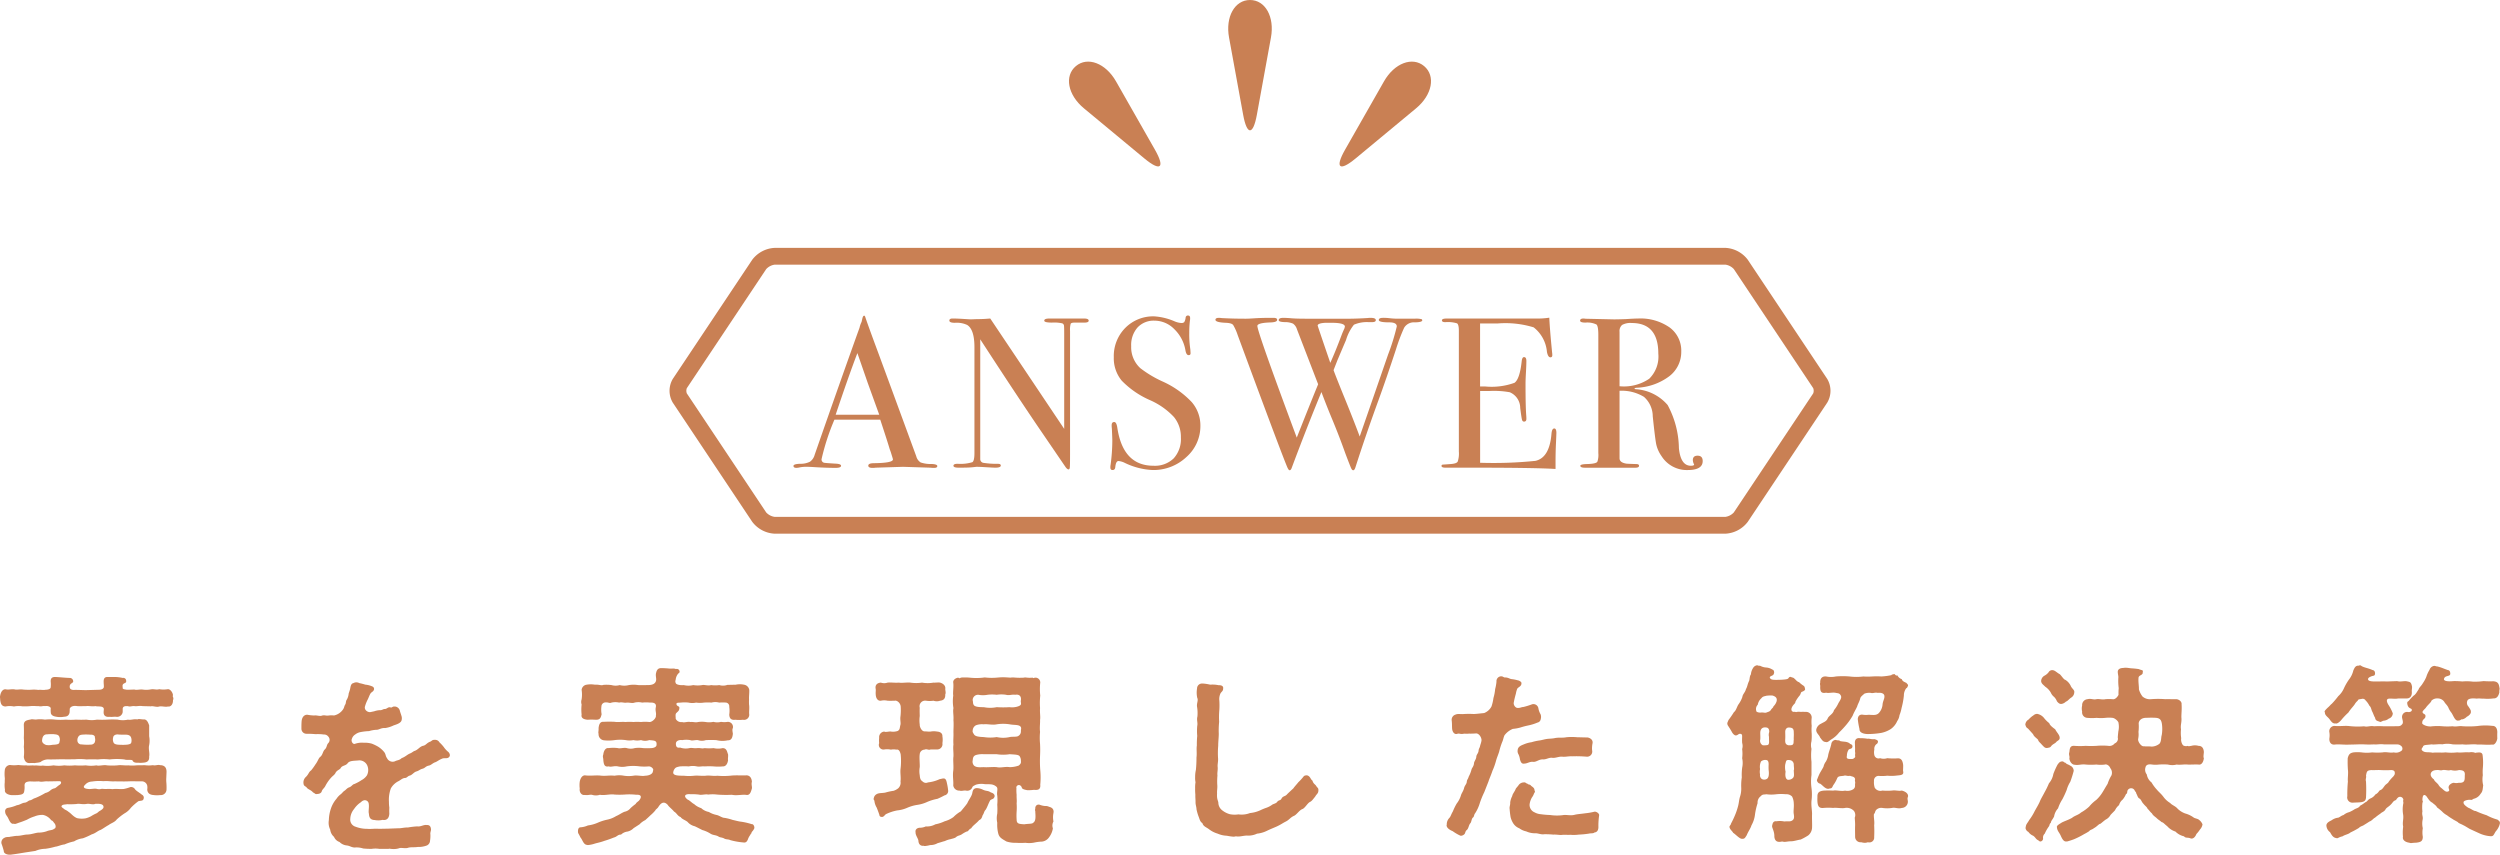 <svg xmlns="http://www.w3.org/2000/svg" viewBox="0 0 148.795 50.87"><defs><style>.cls-1{fill:#c98054;}</style></defs><g id="レイヤー_2" data-name="レイヤー 2"><g id="レイヤー_1-2" data-name="レイヤー 1"><g id="レイヤー_2-2" data-name="レイヤー 2"><g id="レイヤー_1-2-2" data-name="レイヤー 1-2"><path class="cls-1" d="M10.318,41.574a.136.136,0,0,1-.022.09v.034c0,.215-.125.385-.307.352-.124.045-.352-.034-.51,0-.159.057-.374-.045-.499-.011l-.487-.012c-.204-.034-.352.023-.487,0-.137-.022-.261.057-.397,0-.102,0-.283-.022-.306.147v.204a.333.333,0,0,1-.374.285L6.916,42.662c-.147-.012-.271.022-.374,0-.261.034-.374-.08-.374-.261,0-.091.012-.125.012-.216-.046-.192-.341-.113-.499-.159-.216.034-.397-.022-.545,0-.146,0-.407.012-.544,0-.249-.045-.419.045-.442.17a1.607,1.607,0,0,1-.011.227c-.057.204-.182.227-.34.238a1.234,1.234,0,0,1-.363.011c-.158-.023-.352-.045-.408-.215a1.453,1.453,0,0,1-.011-.272c.033-.113-.182-.192-.329-.159-.159-.022-.238.045-.386,0-.125.012-.272-.022-.487,0a3.539,3.539,0,0,1-.487.012,1.48,1.48,0,0,0-.499.011,1.227,1.227,0,0,0-.499,0C.069,42.038.046,41.857.012,41.664c0-.079-.012-.125-.012-.181a.273.273,0,0,1,.012-.091c.034-.193.147-.396.34-.363.17.034.295-.022.511,0,.136.045.352-.022.499.011a3.73,3.73,0,0,0,.487.012,1.843,1.843,0,0,1,.431.011c.147-.023.306.022.431-.011.159,0,.307-.045.307-.159a1.5,1.5,0,0,0,0-.318c-.012-.204.079-.283.261-.283.271.011.544.045.861.057a.202.202,0,0,1,.215.182c.012.079-.033.09-.09.136a.215.215,0,0,0-.114.227c0,.09.058.159.216.17.238-.011.499.011.76.011l.771-.022c.159,0,.284-.068.284-.182,0-.136-.012-.17-.012-.272-.012-.25.091-.306.227-.306h.329a2.328,2.328,0,0,1,.578.057.166.166,0,0,1,.204.17c.022.102-.057.125-.103.147-.113.057-.124.113-.102.25-.034.125.17.113.238.136.215,0,.328-.012.465-.012.113.045.328-.022.487,0a1.42,1.42,0,0,0,.487-.011c.204-.034.306.045.499-.011a1.539,1.539,0,0,0,.51,0c.159-.011.307.227.307.374C10.249,41.426,10.318,41.483,10.318,41.574ZM9.898,46.29a1.891,1.891,0,0,0,0,.249,3.332,3.332,0,0,1,.012.465.338.338,0,0,1-.355.319l-.019-.002a1.467,1.467,0,0,1-.386,0c-.158-.012-.374-.057-.386-.34a.659.659,0,0,0,0-.215.329.329,0,0,0-.351-.261c-.307,0-.521-.011-.794,0-.249.011-.578,0-.805,0-.284.011-.352-.034-.669-.011a2.689,2.689,0,0,0-.669.022.555.555,0,0,0-.42.204c-.125.113-.079.215.193.238.146.022.317-.034.487-.012a.538.538,0,0,0,.328,0c.284.034.363-.011.624.023.272-.034.396.011.681-.011a2.566,2.566,0,0,0,.396-.114.274.274,0,0,1,.261.114c.068.113.261.204.419.34a.197.197,0,0,1,.114.182c-.023.204-.125.159-.318.204a3.209,3.209,0,0,0-.453.396,1.17,1.17,0,0,1-.374.329,3.599,3.599,0,0,0-.465.363c-.125.17-.329.215-.477.329-.17.091-.352.227-.487.295-.158.045-.306.204-.521.261a4.055,4.055,0,0,1-.533.238,1.269,1.269,0,0,0-.521.182,2.799,2.799,0,0,0-.566.181c-.216.023-.408.125-.556.136a3.941,3.941,0,0,1-.59.125,1.547,1.547,0,0,0-.589.125l-.59.09c-.215.034-.533.091-.816.125a.468.468,0,0,1-.125.011c-.215,0-.362-.102-.351-.215a4.439,4.439,0,0,0-.137-.442.303.303,0,0,1,.159-.34c.147-.091.283-.034.386-.08.09,0,.237-.045.396-.045.204,0,.419-.079.623-.079.228-.011.465-.102.624-.113a1.529,1.529,0,0,0,.499-.08c.181-.079.352-.057.441-.147.137-.034.103-.227.034-.317-.079-.079-.091-.159-.204-.193a.804.804,0,0,0-.487-.317,1.205,1.205,0,0,0-.51.091,2.083,2.083,0,0,0-.442.193c-.17.068-.272.113-.453.17-.171.057-.261.113-.329.068-.182.057-.272-.192-.352-.351C.42,48.557.318,48.489.307,48.319a.201.201,0,0,1,.159-.236l.011-.002a2.315,2.315,0,0,0,.533-.159c.158-.011.306-.136.453-.147.136-.011.216-.113.295-.136.158-.023.192-.102.329-.136a4.358,4.358,0,0,0,.611-.306.675.675,0,0,0,.318-.17.59.59,0,0,1,.249-.113c.079-.034.158-.125.283-.204.125-.08.113-.215-.011-.215-.114,0-.499.011-.692.011-.17-.023-.352.057-.532,0a4.22,4.22,0,0,1-.533,0c-.192.022-.34.045-.317.295a1.207,1.207,0,0,1-.022.294c-.022.204-.227.204-.397.227-.113,0-.294.011-.385,0-.193-.023-.408-.125-.363-.318a1.607,1.607,0,0,1-.011-.465c-.012-.068.011-.147,0-.249a1.94,1.94,0,0,1,0-.454.336.336,0,0,1,.306-.306,1.823,1.823,0,0,0,.499,0,2.803,2.803,0,0,0,.477.022c.136.034.294-.011.487.012.124-.023.34.034.487,0a2.063,2.063,0,0,0,.646-.012,1.961,1.961,0,0,0,.635,0,2.932,2.932,0,0,0,.635,0,4.019,4.019,0,0,0,.646,0,1.974,1.974,0,0,0,.635,0c.158.057.431-.045.623,0a3.9,3.9,0,0,0,.635,0c.204-.034.465.023.636,0a2.288,2.288,0,0,0,.487,0c.192-.011.317,0,.487-.011a1.822,1.822,0,0,0,.499,0c.136.045.295-.045.419,0,.261,0,.408.136.386.454ZM8.878,43.818a1.434,1.434,0,0,1,0,.533c-.057.227.045.476,0,.669.022.295-.147.363-.375.374a1.152,1.152,0,0,1-.283,0c-.136.012-.283-.011-.328-.125-.034-.08-.341-.011-.488-.068a3.799,3.799,0,0,0-.884,0,2.799,2.799,0,0,0-.691,0,6.582,6.582,0,0,0-.681,0,3.452,3.452,0,0,0-.68-.012c-.216,0-.465.012-.681,0-.272,0-.544.012-.828.012a.773.773,0,0,0-.51.125c-.057.068-.306.068-.374.091a3.18,3.18,0,0,0-.329,0c-.192,0-.295-.136-.328-.363a2.687,2.687,0,0,0,0-.601,2.856,2.856,0,0,0,0-.533q.016-.323,0-.748c-.012-.284.181-.306.419-.352.079-.034.227.022.352,0a1.752,1.752,0,0,1,.487.011,2.735,2.735,0,0,1,.612,0,3.851,3.851,0,0,0,.624,0,3.663,3.663,0,0,0,.612,0,5.64,5.64,0,0,0,.623,0,1.655,1.655,0,0,0,.624,0,5.765,5.765,0,0,0,.623,0,5.447,5.447,0,0,1,.612,0,1.387,1.387,0,0,0,.612,0c.147.045.362-.057.556-.011.067-.045.192-.012.352,0,.215-.034.295.192.352.352Zm-5.34.057c-.046-.181-.25-.159-.352-.181-.103,0-.284,0-.363.011-.249-.011-.306.193-.317.352-.022.181.182.261.238.283a1.01,1.01,0,0,0,.374-.011c.272-.011.42-.034.42-.17A.411.411,0,0,0,3.538,43.875ZM4.547,47.854a4.513,4.513,0,0,1-.544.011c-.137.022-.272.011-.329.091-.057.079.068.125.182.227a.861.861,0,0,1,.237.147c.137.08.25.261.488.363a1.308,1.308,0,0,0,.521.011A1.409,1.409,0,0,0,5.42,48.58,2.155,2.155,0,0,1,5.737,48.41c.079-.034.113-.102.227-.159.182-.114.227-.182.182-.295-.057-.102-.204-.125-.477-.113-.125.068-.362-.023-.487,0C4.899,47.9,4.739,47.809,4.547,47.854Zm1.088-3.662a.441.441,0,0,0,.012-.294c.022-.136-.159-.182-.25-.17a3.121,3.121,0,0,0-.374-.011c-.124.011-.261,0-.34.102a.379.379,0,0,0-.068.317.234.234,0,0,0,.25.17,2.913,2.913,0,0,0,.544.012A.257.257,0,0,0,5.635,44.192Zm2.188-.204c-.022-.17-.113-.25-.307-.261-.17,0-.374,0-.465-.011-.136-.022-.306.034-.317.182a.445.445,0,0,0,.034.317c.046.068.147.113.397.113a2.648,2.648,0,0,0,.431-.011c.124-.023.192-.045.215-.114A.481.481,0,0,0,7.823,43.988Z"/><path class="cls-1" d="M26.776,44.941a.179.179,0,0,1-.034.102c-.102.136-.294.057-.407.102-.228.09-.329.192-.442.227-.137.045-.238.17-.363.193-.215.045-.215.147-.396.192-.159.045-.192.114-.352.159-.158.045-.249.216-.408.25-.079.011-.17.136-.249.136-.147,0-.238.091-.386.181a1.073,1.073,0,0,0-.477.442,2.011,2.011,0,0,0-.113.805,2.323,2.323,0,0,0,.023.34,3.236,3.236,0,0,0,0,.352c-.012.294-.171.419-.397.374a1.132,1.132,0,0,1-.476.011c-.238-.011-.329-.125-.341-.374-.045-.136.023-.385-.011-.589a.232.232,0,0,0-.307-.204c-.124.045-.124.09-.204.136a1.433,1.433,0,0,0-.362.375.967.967,0,0,0-.227.589.437.437,0,0,0,.317.465,1.896,1.896,0,0,0,.691.125c.227.023.419-.022.703,0l.566-.011.578-.022c.147.011.386-.057.567-.045a4.764,4.764,0,0,1,.566-.068c.204.034.386-.113.567-.079.158-.011.237.079.249.25.012.079-.057.192-.034.317a1.851,1.851,0,0,1-.022.363.323.323,0,0,1-.182.283,1.366,1.366,0,0,1-.544.091c-.227.034-.396,0-.567.045-.17.068-.431-.022-.555.034a1.015,1.015,0,0,1-.329.045,1.433,1.433,0,0,1-.238-.022.317.317,0,0,1-.102.011h-.511a1.443,1.443,0,0,0-.442,0,4.432,4.432,0,0,1-.51-.022,1.245,1.245,0,0,0-.51-.057c-.204-.011-.272-.102-.477-.125a.695.695,0,0,1-.42-.204.543.543,0,0,1-.328-.306.667.667,0,0,1-.227-.431.93.93,0,0,1-.08-.567,2.301,2.301,0,0,1,.125-.691,1.721,1.721,0,0,1,.329-.578,1.096,1.096,0,0,1,.227-.25c.079-.045.17-.182.249-.227.08-.045.147-.159.284-.204.136-.045.204-.182.294-.193a2.525,2.525,0,0,0,.442-.238.864.864,0,0,0,.317-.283.687.687,0,0,0,.012-.601.514.514,0,0,0-.544-.283c-.261.022-.499.011-.612.159-.125.17-.329.125-.42.294-.057.102-.238.125-.317.306-.057.102-.158.159-.249.261a2.273,2.273,0,0,0-.352.51c-.057.113-.17.182-.204.295-.034.125-.159.17-.295.17-.091.034-.125-.057-.227-.091-.103-.136-.283-.181-.363-.272-.067-.113-.181-.079-.204-.25a.446.446,0,0,1,.147-.408c.17-.17.159-.284.307-.386a3.296,3.296,0,0,0,.261-.363c.147-.193.17-.352.283-.442.147-.114.147-.329.272-.442.124-.113.102-.261.192-.363a.28.28,0,0,0,.034-.374c-.137-.193-.295-.136-.363-.159a2.524,2.524,0,0,0-.419-.011,5.125,5.125,0,0,0-.533-.023.3.3,0,0,1-.306-.295q-0-.011 0-.023c0-.136,0-.272.011-.419.012-.182.103-.397.34-.397a2.252,2.252,0,0,0,.42.045c.147-.022.317.057.442.011.17-.057.238.023.419-.011a1.347,1.347,0,0,1,.307,0,.873.873,0,0,0,.532-.352c.091-.136.058-.159.125-.283.068-.08.034-.215.103-.306a.858.858,0,0,0,.113-.363l.067-.204c.046-.136.034-.385.216-.419a.369.369,0,0,1,.17-.045.389.389,0,0,1,.182.045,3.197,3.197,0,0,1,.352.091,1.339,1.339,0,0,1,.431.113.154.154,0,0,1,.091.17c-.034.136-.125.136-.204.238-.057.079-.125.283-.182.385a2.156,2.156,0,0,0-.147.374c-.079.227.17.386.329.352l.215-.045a1.233,1.233,0,0,1,.329-.068c.113.022.227-.08.295-.068.147,0,.192-.147.362-.091.057.022.103-.057.193-.057a.328.328,0,0,1,.352.272c.022.08.057.17.091.284a.451.451,0,0,1,.011.249c-.034.182-.306.261-.476.318a1.699,1.699,0,0,1-.511.159c-.227-.023-.374.113-.51.102a1.796,1.796,0,0,0-.442.079,3.21,3.21,0,0,0-.499.057.74.74,0,0,0-.329.147.452.452,0,0,0-.192.25c-.068.136.046.34.17.306a1.276,1.276,0,0,1,.533-.068A1.553,1.553,0,0,1,22.127,44.26a2.573,2.573,0,0,1,.397.193,1.522,1.522,0,0,1,.34.306c.103.125.079.25.17.363a.37.37,0,0,0,.487.182c.091-.057.25-.045.386-.182.227-.079.329-.215.511-.283.146-.068.181-.125.261-.147.204-.068.306-.261.51-.306.17-.034.204-.17.431-.25.079-.034.103-.113.261-.102a.284.284,0,0,1,.272.147,2.185,2.185,0,0,1,.261.283,1.343,1.343,0,0,0,.261.284A.295.295,0,0,1,26.776,44.941Z"/><path class="cls-1" d="M39.027,42.123c.023-.102.068-.329-.34-.306a2.088,2.088,0,0,0-.465,0,1.009,1.009,0,0,0-.453,0c-.147.057-.307-.011-.465,0-.147.034-.283-.045-.454,0a1.014,1.014,0,0,0-.453,0c-.125.057-.17-.023-.352-.011a.243.243,0,0,0-.249.236l0,.002a1.493,1.493,0,0,0,.011.465c-.057.25-.113.34-.374.329a3.025,3.025,0,0,0-.453,0c-.147-.011-.42-.057-.363-.306a2.685,2.685,0,0,1,0-.601.475.475,0,0,1,0-.306,1.855,1.855,0,0,0,0-.567.347.347,0,0,1,.295-.306,1.472,1.472,0,0,1,.499,0c.216-.022.386.068.499.011a2.358,2.358,0,0,1,.487.012.889.889,0,0,0,.487,0,1.099,1.099,0,0,0,.544,0,1.812,1.812,0,0,1,.556,0c.159.011.431,0,.578,0,.272,0,.454-.08.488-.284.022-.125-.046-.283,0-.442.045-.204.136-.284.306-.284.113,0,.329.011.442.023.192.022.306-.023.431.034a.162.162,0,0,1,.216.125c.022.102-.057.113-.091.159a.671.671,0,0,0-.137.329c-.011.091-.045.102,0,.215.023.102.284.147.477.125a1.197,1.197,0,0,0,.566,0,1.657,1.657,0,0,0,.533,0c.125-.034.329.057.533,0a1.757,1.757,0,0,0,.487,0,.759.759,0,0,0,.477-.012l.498-.011a1.227,1.227,0,0,1,.499,0,.374.374,0,0,1,.307.306c.011.17-.023.408-.012.567a2.663,2.663,0,0,0,0,.306c.034.215-.012.419.012.601a.307.307,0,0,1-.375.306,1.964,1.964,0,0,1-.453,0c-.249.034-.352-.079-.362-.306a1.642,1.642,0,0,0,0-.465.225.225,0,0,0-.182-.25,2.516,2.516,0,0,0-.42,0,.846.846,0,0,0-.453,0,2.937,2.937,0,0,0-.453,0,1.585,1.585,0,0,1-.465,0,1.025,1.025,0,0,1-.454,0,2.003,2.003,0,0,0-.453,0c-.147.011-.283-.011-.261.102.022.136.204.09.17.25-.012.136-.079.17-.182.272-.067.068-.034.215-.034.34a.364.364,0,0,0,.386.193c.113.057.34-.045.487,0,.193-.022.284.045.454,0a1.568,1.568,0,0,1,.465,0,1.241,1.241,0,0,0,.453-.011.87.87,0,0,0,.453,0,1.168,1.168,0,0,0,.397,0,.304.304,0,0,1,.306.374c-.057.091,0,.272,0,.34-.022.215-.079.396-.306.385a1.458,1.458,0,0,1-.669-.011,5.769,5.769,0,0,0-.635,0,.721.721,0,0,1-.465,0c-.147-.023-.363.057-.454,0a1.382,1.382,0,0,0-.487,0c-.125-.023-.374.011-.374.215,0,.227.113.25.249.227a1.027,1.027,0,0,0,.556.034c.147-.034.25.022.454,0s.261.045.453,0a2.818,2.818,0,0,0,.533,0,1.187,1.187,0,0,0,.532,0c.25,0,.261.204.329.374.012.147-.022.272,0,.34-.034.238-.147.385-.317.374a2.865,2.865,0,0,1-.544,0,4.224,4.224,0,0,0-.533,0c-.159-.022-.283.034-.465,0a1.127,1.127,0,0,0-.477,0,4.081,4.081,0,0,0-.532,0c-.147.034-.238.045-.307.136a.425.425,0,0,0-.091.249c.023.159.295.17.636.17a2.773,2.773,0,0,0,.611,0c.238-.023.432.022.692,0,.204-.034.465.034.68,0a4.452,4.452,0,0,0,.873-.011c.25-.023.59,0,.885-.012.192.012.295.17.306.386-.045.147.022.306,0,.396-.057.204-.113.397-.306.386-.261-.045-.59.057-.885-.011a7.098,7.098,0,0,1-.873-.012,2.178,2.178,0,0,0-.544,0c-.136-.045-.386.045-.544,0a3.316,3.316,0,0,0-.499-.022c-.363-.034-.431.136-.159.329.091.023.295.238.363.25a1.124,1.124,0,0,0,.431.25.908.908,0,0,0,.453.227,1.442,1.442,0,0,0,.477.182c.17.045.317.17.465.17a3.089,3.089,0,0,1,.487.125c.113.022.352.09.487.102a3.937,3.937,0,0,1,.636.147c.102-.011.158.125.158.204v.034c-.068.17-.158.204-.17.272,0,.068-.046.034-.068.125a.935.935,0,0,0-.147.272c-.067.159-.136.204-.283.181a4.271,4.271,0,0,1-.76-.136c-.136-.068-.261-.023-.396-.114-.17-.068-.216-.034-.329-.113-.17-.09-.306-.057-.476-.17a1.827,1.827,0,0,0-.465-.204c-.159-.079-.352-.181-.454-.227a.797.797,0,0,1-.431-.261c-.147-.113-.329-.159-.408-.284-.192-.068-.227-.238-.396-.329-.068-.102-.329-.306-.363-.386-.283-.317-.476-.022-.555.091-.058.113-.171.159-.193.227A2.333,2.333,0,0,1,38.71,48.528c-.102.102-.181.17-.306.284a1.15,1.15,0,0,0-.34.25l-.352.227a.738.738,0,0,1-.363.204.676.676,0,0,0-.386.181c-.192-.011-.249.136-.419.17a5.912,5.912,0,0,1-.578.204c-.238.09-.408.113-.59.17a1.784,1.784,0,0,1-.386.079.524.524,0,0,1-.057-.011c-.215-.022-.261-.306-.385-.442a2.706,2.706,0,0,0-.137-.261.451.451,0,0,1-.011-.114c0-.147.057-.215.124-.227a1.295,1.295,0,0,0,.465-.113,2.132,2.132,0,0,0,.579-.159,2.862,2.862,0,0,1,.555-.182,1.608,1.608,0,0,0,.545-.215c.192-.079.328-.193.51-.261a.587.587,0,0,0,.352-.215,3.352,3.352,0,0,1,.306-.25c.012-.045.068-.091.182-.181.136-.147.238-.386-.147-.363a3.571,3.571,0,0,0-.703-.012,5.017,5.017,0,0,1-.589,0c-.25-.045-.612.068-.873.012a.743.743,0,0,1-.442.011c-.125-.045-.249.034-.453,0-.182.034-.341-.136-.307-.386a1.567,1.567,0,0,1,0-.396c.022-.136.103-.374.307-.386.328.045.589-.011.895.012.329.045.521-.023.873.011a1.496,1.496,0,0,1,.556,0,1.913,1.913,0,0,0,.566,0c.227-.045.499.045.691,0,.137,0,.386-.045.454-.204a.672.672,0,0,0,.033-.182.324.324,0,0,0-.249-.17,3.06,3.06,0,0,1-.556,0,2.927,2.927,0,0,0-.771,0,1.201,1.201,0,0,1-.533,0c-.227-.045-.386.057-.544,0-.261.057-.295-.147-.317-.374,0-.147-.057-.193,0-.34.011-.147.102-.408.317-.374a2.162,2.162,0,0,1,.544,0c.136.045.363-.045.533,0a.845.845,0,0,0,.476,0,1.757,1.757,0,0,1,.488,0,3.854,3.854,0,0,0,.51,0c.182-.011.283-.091.295-.159.045-.306-.125-.284-.431-.317a.719.719,0,0,1-.488,0,1.018,1.018,0,0,1-.453,0,1.252,1.252,0,0,1-.465,0,2.467,2.467,0,0,0-.646,0,2.544,2.544,0,0,1-.657.011.362.362,0,0,1-.306-.385c-.034-.091.011-.17,0-.34.022-.181.067-.397.306-.374a6.275,6.275,0,0,1,.657,0c.171.034.408-.011.646.011a3.104,3.104,0,0,1,.465,0,3.046,3.046,0,0,1,.453,0,2.358,2.358,0,0,1,.488,0c.158.023.431-.227.396-.385C39.073,42.44,38.994,42.315,39.027,42.123Z"/><path class="cls-1" d="M54.593,47.905a2.387,2.387,0,0,0-.59.17,1.919,1.919,0,0,1-.601.159,2.638,2.638,0,0,0-.68.227c-.068.057-.113.136-.193.159-.136.011-.181-.034-.192-.125-.046-.136-.091-.261-.159-.431a.966.966,0,0,1-.136-.408c-.022-.045-.045-.057-.045-.102a.13.13,0,0,1,.011-.057.33.33,0,0,1,.182-.238c.136-.08.408-.045.556-.102a3.796,3.796,0,0,1,.442-.091.91.91,0,0,0,.271-.147.448.448,0,0,0,.137-.408c.033-.25-.023-.487,0-.726a3.889,3.889,0,0,0,.011-.884c-.045-.215-.136-.317-.261-.283a.744.744,0,0,0-.317,0,1.076,1.076,0,0,0-.396-.011.276.276,0,0,1-.307-.375,1.556,1.556,0,0,1,0-.317.334.334,0,0,1,.29-.372l.017-.002c.067.057.306-.022.396,0a.865.865,0,0,0,.396-.034c.147-.079.113-.17.171-.385.022-.102-.034-.317,0-.499a3.288,3.288,0,0,0,.011-.578c-.022-.227-.238-.374-.352-.34-.091,0-.261.011-.431,0a.924.924,0,0,0-.396,0c-.182.022-.295-.136-.307-.375-.011-.136.012-.238,0-.317-.045-.192.034-.363.307-.385a.597.597,0,0,0,.396,0c.227-.023.408.022.681,0,.17.034.487-.023.68,0a2.361,2.361,0,0,0,.691,0,1.965,1.965,0,0,0,.681,0c.113.011.283-.023.396,0,.204.057.341.204.307.385.011.136.045.227,0,.317.011.216-.068.352-.307.375a.596.596,0,0,1-.396,0,1.456,1.456,0,0,1-.442,0,.334.334,0,0,0-.374.419c-.012.181,0,.385,0,.499a1.815,1.815,0,0,0,0,.499c-.012.136.113.408.283.408.147,0,.216.022.363.011a1.068,1.068,0,0,1,.386,0c.17.011.328.091.317.283a1.269,1.269,0,0,1,0,.408.316.316,0,0,1-.317.375h-.386c-.136.057-.216-.057-.363.011a.292.292,0,0,0-.283.272c-.034.193.012.578,0,.771a1.341,1.341,0,0,0,0,.476c.022.295.091.306.182.386a.278.278,0,0,0,.306.045,2.202,2.202,0,0,0,.691-.192l.159-.034c.192-.045.238.057.283.284a3.132,3.132,0,0,1,.068.408.263.263,0,0,1-.212.305l-.004.001a4.544,4.544,0,0,1-.419.204,2.954,2.954,0,0,0-.602.182A2.113,2.113,0,0,1,54.593,47.905Zm4.604-.499c-.057.181-.147.125-.261.227-.114.193-.182.442-.284.578-.079.068-.079.193-.17.317-.045.159-.091.238-.204.284-.182.215-.352.294-.476.487-.147.057-.159.193-.272.193a1.845,1.845,0,0,0-.295.17c-.136.08-.192.057-.317.147-.068.079-.238.102-.34.136a1.312,1.312,0,0,0-.34.113c-.103.022-.295.091-.432.125a.848.848,0,0,1-.441.113,1.797,1.797,0,0,1-.307.057c-.034,0-.057,0-.068-.011h-.057c-.181,0-.261-.136-.271-.294,0-.125-.182-.329-.17-.521-.023-.091.022-.238.237-.261a.881.881,0,0,0,.375-.079,1.016,1.016,0,0,0,.566-.125,2.262,2.262,0,0,0,.556-.182,1.593,1.593,0,0,0,.521-.25,1.975,1.975,0,0,1,.442-.34c.124-.159.261-.306.385-.488.08-.192.238-.385.284-.555.033-.114.022-.306.249-.34a.88.88,0,0,1,.363.079c.249.125.306.045.51.182.102.022.238.102.216.238Zm3.514.907c0,.023-.011.045-.011.08a1.224,1.224,0,0,0,0,.499.5.5,0,0,0-.034.408,1.201,1.201,0,0,1-.227.533.591.591,0,0,1-.511.261,2.833,2.833,0,0,0-.385.057,1.577,1.577,0,0,1-.511.011,4.757,4.757,0,0,1-.566,0,1.667,1.667,0,0,1-.567-.08c-.227-.136-.408-.215-.476-.442a2.087,2.087,0,0,1-.068-.669,1.263,1.263,0,0,1,0-.544,4.033,4.033,0,0,0,0-.533,2.892,2.892,0,0,0,0-.544c-.045-.204.068-.42-.045-.522a.57.57,0,0,0-.363-.147c-.102-.012-.238,0-.352-.012a1.127,1.127,0,0,0-.51.034c-.159.08-.193.091-.227.182a.32.32,0,0,1-.363.17c-.136-.023-.261.045-.386,0a.354.354,0,0,1-.374-.317c.023-.25-.045-.533,0-.862.034-.283-.022-.612.012-.85.012-.261-.034-.454,0-.714-.022-.272.012-.454,0-.726,0-.261.022-.442,0-.726.022-.284-.045-.499,0-.714a2.427,2.427,0,0,1-.012-.748c-.033-.193.034-.51,0-.771-.022-.113.08-.261.295-.295.079.045.079.045.159,0a1.109,1.109,0,0,1,.204-.011,2.793,2.793,0,0,1,.317.011,3.795,3.795,0,0,0,.805,0,.389.389,0,0,1,.113-.011,3.472,3.472,0,0,0,.691.011c.125-.011.25-.022.374-.022.137,0,.284.011.442.022a1.118,1.118,0,0,1,.193-.011,3.629,3.629,0,0,0,.611.011.32.32,0,0,1,.103-.011,1.689,1.689,0,0,0,.419.011c.068.057.08,0,.159,0h.022a.287.287,0,0,1,.272.295,3.443,3.443,0,0,0,0,.771,4.159,4.159,0,0,0-.012.748c-.022.284.034.51,0,.703.012.192-.034.431,0,.714a3.76,3.76,0,0,0,0,.714,7.017,7.017,0,0,1,0,.703,7.086,7.086,0,0,0,.012.85,4.565,4.565,0,0,1,0,.873c.034.306-.159.329-.374.306a2.511,2.511,0,0,1-.397.022c-.113-.022-.317-.057-.328-.159-.012-.057-.091-.159-.182-.147-.091,0-.17.114-.136.17a2.682,2.682,0,0,0,.011.419c-.011.17.022.306,0,.499a3.468,3.468,0,0,1,0,.488,3.365,3.365,0,0,0,0,.476c0,.261.147.261.454.284.271-.045.476-.012.544-.102.136-.091.136-.318.113-.612.012-.08-.045-.147,0-.193-.022-.159.079-.295.249-.261a1.165,1.165,0,0,0,.341.08.427.427,0,0,1,.227.045c.192.045.272.147.272.295Zm-2.086-2.744c.159-.113.147-.215.137-.272a.479.479,0,0,0-.08-.295c-.079-.091-.271-.091-.589-.113a2.523,2.523,0,0,1-.771,0h-.77a1.341,1.341,0,0,0-.454.045c-.192.057-.192.215-.204.317a.351.351,0,0,0,.08.317c.136.113.306.102.578.091.204.022.521-.023.771,0,.25.057.487-.045.771,0A1.682,1.682,0,0,0,60.624,45.569Zm-2.652-1.859c.067.113.249.147.578.159a2.499,2.499,0,0,0,.771,0,1.772,1.772,0,0,0,.771,0c.124-.034.408,0,.499-.057a.305.305,0,0,0,.17-.294c0-.114.033-.159,0-.238-.091-.17-.386-.113-.669-.17a2.508,2.508,0,0,0-.771,0c-.261.057-.578-.034-.771,0a1.027,1.027,0,0,0-.465.057.365.365,0,0,0-.193.306c-.022.09.023.147.08.238Zm.578-1.621a1.958,1.958,0,0,0,.771,0,5.808,5.808,0,0,0,.771,0c.238.045.645-.045.669-.17.022-.068-.023-.147,0-.238.033-.238-.091-.374-.341-.329-.192-.034-.351.057-.544,0a1.828,1.828,0,0,0-.556,0,2.172,2.172,0,0,0-.544,0,1.453,1.453,0,0,1-.544,0,.318.318,0,0,0-.341.329c.034.113,0,.182.068.284s.295.125.59.125Z"/><path class="cls-1" d="M78.468,46.998v.045c0,.192-.113.215-.193.374-.091.102-.192.261-.295.306-.158.068-.306.374-.465.431-.181.068-.34.329-.487.397-.237.102-.283.238-.51.351-.182.091-.272.17-.544.295-.182.08-.408.17-.567.25a1.72,1.72,0,0,1-.59.17,1.193,1.193,0,0,1-.611.113c-.216.012-.352.057-.511.057a.532.532,0,0,1-.136-.012.562.562,0,0,1-.147.023,3.339,3.339,0,0,1-.396-.057,1.476,1.476,0,0,1-.545-.125,1.57,1.57,0,0,1-.498-.25c-.171-.136-.352-.17-.408-.374-.147-.091-.159-.227-.228-.396a2.922,2.922,0,0,1-.124-.431c0-.125-.057-.261-.057-.408v-.034c0-.136-.012-.227-.012-.34V47.281a3.416,3.416,0,0,1-.012-.363,1.951,1.951,0,0,1,.023-.363,1.207,1.207,0,0,1-.023-.295,1.945,1.945,0,0,1,.046-.442,6.987,6.987,0,0,0,.034-.726c.034-.272-.012-.499.022-.726a5.388,5.388,0,0,1,.022-.567,3.485,3.485,0,0,1,0-.589c.046-.193-.045-.34.012-.567a2.283,2.283,0,0,0-.022-.578c-.034-.204.09-.375.011-.533a1.485,1.485,0,0,1-.011-.555.294.294,0,0,1,.294-.295c.004,0,.008 0.0.012 0h.034a2.626,2.626,0,0,1,.442.068,1.725,1.725,0,0,1,.51.034c.125-.011.295.034.261.204,0,.125-.068.159-.147.261a.794.794,0,0,0-.079.454,4.463,4.463,0,0,1,0,.544,4.837,4.837,0,0,0-.012.714,5.094,5.094,0,0,0-.022.714c0,.227-.034.453-.034.714a5.095,5.095,0,0,0-.011.714c.022.182-.034.374-.023.521.023.204-.033.352-.011.533a4.088,4.088,0,0,0-.012.533c.022.215-.022.352-.011.533-.023.397.079.419.079.601a.585.585,0,0,0,.204.385,1.286,1.286,0,0,0,.476.25,1.469,1.469,0,0,0,.511.011,1.393,1.393,0,0,0,.691-.079,1.912,1.912,0,0,0,.623-.17,2.959,2.959,0,0,1,.329-.136,1.338,1.338,0,0,0,.34-.17c.091-.079.25-.079.329-.192s.192-.068.249-.182c.091-.181.228-.125.341-.272.067-.068.238-.227.374-.352.045-.079.227-.272.295-.363a2.828,2.828,0,0,0,.283-.306c.034-.034.045-.102.227-.102.204.045.204.238.329.317.045.182.158.216.215.306C78.388,46.873,78.468,46.896,78.468,46.998Z"/><path class="cls-1" d="M90.043,43.381a1.158,1.158,0,0,0-.499.385c-.068.147-.068.25-.136.397a4.042,4.042,0,0,0-.182.578c-.068.215-.136.352-.193.567a3.822,3.822,0,0,1-.204.567c-.102.306-.181.454-.237.635l-.25.635a5.493,5.493,0,0,0-.261.635,2.362,2.362,0,0,1-.283.624c-.068.068-.057.204-.125.25-.091.057-.091.272-.158.34-.103.113-.103.317-.216.408s-.067.204-.17.272a.3.3,0,0,1-.17.068.099.099,0,0,1-.057-.012,2.632,2.632,0,0,1-.442-.261c-.17-.068-.362-.192-.362-.351,0-.012.011-.034.011-.045v-.045a.548.548,0,0,1,.137-.329c.102-.102.102-.193.227-.408a3.426,3.426,0,0,1,.227-.465,1.479,1.479,0,0,0,.249-.476c.034-.136.147-.261.193-.454.034-.147.147-.227.158-.363.012-.147.068-.136.113-.306a1.947,1.947,0,0,0,.17-.431c.012-.08.137-.182.147-.375.012-.113.125-.227.137-.374,0-.136.124-.204.136-.374.012-.125.057-.147.079-.238.034-.147.068-.204.091-.34.034-.147-.125-.465-.34-.442a4.029,4.029,0,0,1-.408.011c-.192.023-.204-.011-.34.012-.171.034-.228-.045-.352,0-.17.057-.295-.114-.307-.318-.011-.159,0-.272-.022-.464a.321.321,0,0,1,.227-.363c.147-.068.317-.012.499-.034a5.038,5.038,0,0,1,.59,0c.215-.011.362-.034.612-.057a.838.838,0,0,0,.441-.397,2.72,2.72,0,0,0,.114-.499,2.706,2.706,0,0,0,.102-.533,2.686,2.686,0,0,0,.079-.442.288.288,0,0,1,.257-.316l.027-.001c.113,0,.158.09.249.068.192.011.249.091.386.102a2.029,2.029,0,0,1,.34.068c.091.011.227.091.227.159.012.204-.17.227-.249.34a1.34,1.34,0,0,0-.08.283c-.045.17-.09.329-.124.521-.046.159.102.352.227.34.158.011.192-.045.352-.057a4.517,4.517,0,0,0,.51-.159.299.299,0,0,1,.374.25,1.024,1.024,0,0,0,.125.34.448.448,0,0,1,.012.295.242.242,0,0,1-.193.204,2.83,2.83,0,0,1-.544.17,4.612,4.612,0,0,0-.477.125A2.3,2.3,0,0,1,90.043,43.381ZM95.133,49.175c.012.192-.045.352-.237.374-.068.068-.193.034-.341.068a5.109,5.109,0,0,1-.589.057,2.307,2.307,0,0,1-.499.012c-.17.011-.408-.012-.545.011-.136,0-.317-.034-.476-.023a4.706,4.706,0,0,0-.533-.022c-.192.034-.374-.068-.544-.057a1.259,1.259,0,0,1-.533-.113,1.047,1.047,0,0,1-.408-.182.763.763,0,0,1-.362-.295,1.272,1.272,0,0,1-.159-.374,4.904,4.904,0,0,1-.057-.487c-.022-.125.046-.238.034-.386a1.119,1.119,0,0,1,.125-.385c0-.08.091-.193.182-.363.022-.102.124-.17.204-.295a.384.384,0,0,1,.317-.147c.079-.022.136.08.215.08.022.068.125.011.204.125.159.114.193.147.204.284.046.034.012.113-.034.17a.793.793,0,0,1-.124.238,1.103,1.103,0,0,0-.137.396.476.476,0,0,0,.295.488.918.918,0,0,0,.386.113,4.657,4.657,0,0,0,.533.045,2.761,2.761,0,0,0,.748.011c.227-.045.453.045.714-.022.17-.045.42-.057.635-.091a3.782,3.782,0,0,0,.533-.091c.091-.034.295.08.295.204a4.277,4.277,0,0,0-.046.658Zm-3.525-5.102c.124-.011.34-.079.453-.09.113-.023.307-.012.499-.057.261-.045.442,0,.657-.045a3.288,3.288,0,0,1,.669,0c.17,0,.397.011.59.011.113.011.362.113.306.363a1.402,1.402,0,0,0-.022.408.306.306,0,0,1-.317.374,7.312,7.312,0,0,0-.873-.023c-.227-.011-.408.045-.578.023-.192-.023-.419.091-.59.068-.215-.034-.374.113-.578.091-.249,0-.385.17-.578.147-.192-.023-.352.102-.499.102-.192.045-.237-.102-.283-.25a.952.952,0,0,0-.091-.306.355.355,0,0,1-.045-.238c.012-.227.238-.294.374-.351a1.788,1.788,0,0,1,.453-.125,2.948,2.948,0,0,1,.454-.102Z"/><path class="cls-1" d="M107.851,49.233a.627.627,0,0,1-.227.487,3.675,3.675,0,0,1-.454.25c-.136.011-.396.102-.566.102-.25,0-.352.068-.533.011-.192.045-.431.057-.465-.284.012-.351-.182-.566-.125-.68.023-.147.08-.261.25-.238a1.292,1.292,0,0,1,.465.011c.227-.022.317.022.453-.045.136-.079.147-.181.113-.397-.034-.192.022-.396,0-.635a.946.946,0,0,0-.102-.408.47.47,0,0,0-.374-.136,3.014,3.014,0,0,0-.556,0,2.233,2.233,0,0,1-.612,0c-.091.034-.204-.023-.317.113a.467.467,0,0,0-.193.419,3.937,3.937,0,0,0-.158.703,1.691,1.691,0,0,1-.204.612c-.057.193-.192.363-.283.59-.103.159-.125.227-.284.215-.136.011-.374-.261-.521-.352-.079-.136-.17-.17-.215-.317-.046-.08.091-.17.079-.227a5.177,5.177,0,0,0,.238-.499,3.833,3.833,0,0,0,.182-.533c.057-.204.057-.363.113-.556a1.548,1.548,0,0,0,.079-.578,3.166,3.166,0,0,1,.034-.59,3.276,3.276,0,0,1,.022-.578,1.338,1.338,0,0,0,0-.567,2.157,2.157,0,0,0,0-.544.638.638,0,0,0,0-.363c-.022-.34.034-.476-.045-.521-.137-.08-.204.057-.295.068-.091.034-.204-.079-.261-.181-.079-.147-.17-.284-.25-.408a.255.255,0,0,1-.033-.113c0-.08.057-.147.067-.204a5.603,5.603,0,0,0,.329-.477c.113-.079.158-.261.249-.431a1.731,1.731,0,0,0,.25-.465c.022-.181.17-.272.215-.476.091-.147.08-.272.193-.499.033-.113.022-.272.102-.374a.81.81,0,0,1,.125-.374.327.327,0,0,1,.261-.17c.045.034.068.022.17.034a.837.837,0,0,0,.362.102.772.772,0,0,1,.363.125c.102.011.125.204.079.249-.022.136-.227.102-.238.227.058.136.193.125.386.136.137-.011.238,0,.465-.022.103-.011.227-.022.261-.08.057-.09.113-.09.159-.068.067.034.136.023.192.091.068.045.147.181.283.215a1.581,1.581,0,0,0,.272.215c.079.068.057.113.079.17.034.091-.079.147-.17.182-.102.034-.057.113-.158.238a1.903,1.903,0,0,0-.238.351c-.012.114-.091.147-.137.216-.158.204-.136.385.046.396.091-.022.113.034.17,0a.842.842,0,0,1,.238,0c.113-.011.238,0,.352,0a.337.337,0,0,1,.295.352,2.153,2.153,0,0,0,0,.476,2.928,2.928,0,0,0,0,.454,3.222,3.222,0,0,1-.012.465.881.881,0,0,0,0,.454,3.495,3.495,0,0,0,0,.771v.783a2.903,2.903,0,0,0,0,.77,2.94,2.94,0,0,1,0,.771c-.022.317.034.533.034.782C107.839,48.756,107.861,49.006,107.851,49.233ZM105.504,41.398a1.804,1.804,0,0,0-.375.012c-.113.034-.215.034-.294.147a.661.661,0,0,0-.216.386.365.365,0,0,0-.068.419.452.452,0,0,0,.272.045c.159-.011.238.045.34-.011.137-.045.204-.068.261-.182.068-.079.125-.113.125-.17a.703.703,0,0,0,.192-.306C105.787,41.535,105.674,41.455,105.504,41.398Zm-.238,4.433a2.977,2.977,0,0,1,0-.329c0-.159-.034-.238-.113-.261a.388.388,0,0,0-.341.079.775.775,0,0,0-.057.454.756.756,0,0,0,0,.317.275.275,0,0,0,.103.272.3.3,0,0,0,.295,0C105.276,46.296,105.3,46.092,105.266,45.831Zm-.499-1.814a.298.298,0,0,0,.147.34,1.144,1.144,0,0,0,.272-.011c.158-.022.09-.283.102-.487a.486.486,0,0,1,.012-.284c.011-.136-.034-.249-.147-.272-.307-.057-.386.136-.386.329,0,.148.012.25,0,.386Zm1.995,1.485a.268.268,0,0,0-.147-.238.478.478,0,0,0-.249-.022c-.068.034-.068.09-.113.261a1.169,1.169,0,0,0,.022.431c-.045.283.022.454.136.476a.385.385,0,0,0,.307-.113c.091-.113.045-.238.045-.465.034-.045,0-.17,0-.329Zm-.328-1.146c.079,0,.227.012.271-.045.068-.08.034-.147.057-.295-.011-.102.012-.261,0-.386,0-.215-.022-.317-.271-.329-.137-.011-.228.08-.238.238,0,.079.011.306,0,.465-.012.215.022.306.182.351Zm7.131-3.548c-.046.091-.046.125-.113.159a.725.725,0,0,0-.137.431,4.566,4.566,0,0,1-.136.737,2.227,2.227,0,0,1-.125.431.777.777,0,0,1-.136.352,1.131,1.131,0,0,1-.386.476,1.686,1.686,0,0,1-.566.227,4.961,4.961,0,0,1-.794.068c-.192,0-.51-.057-.499-.295a4.726,4.726,0,0,1-.102-.601c.012-.102.045-.261.261-.261a1.272,1.272,0,0,0,.374.011c.25,0,.487.068.646-.136a.844.844,0,0,0,.192-.454c.012-.215.125-.363.113-.51,0-.192-.227-.227-.396-.204-.182-.045-.272.045-.42,0a.84.84,0,0,0-.374.045c-.124.113-.227.182-.249.284-.046.192-.147.34-.182.476-.079.181-.182.329-.271.556a3.761,3.761,0,0,1-.363.521,6.191,6.191,0,0,1-.442.476,1.662,1.662,0,0,1-.476.419c-.103.068-.216.193-.317.147-.159-.011-.204-.091-.341-.272-.045-.147-.249-.272-.227-.464a.491.491,0,0,1,.283-.352c.147-.091.341-.136.408-.34.103-.17.317-.25.363-.465a1.841,1.841,0,0,0,.271-.431c.182-.284.204-.374.091-.51-.067-.079-.158-.068-.249-.091-.192-.045-.431.034-.578-.011-.283.057-.363-.057-.352-.363.012-.079-.034-.136,0-.227-.012-.261.113-.397.352-.375a1.41,1.41,0,0,0,.578,0,4.954,4.954,0,0,1,.816,0,3.239,3.239,0,0,0,.816,0,4.11,4.11,0,0,0,.532,0,4.411,4.411,0,0,1,.545,0,3.84,3.84,0,0,0,.601-.079c.011-.045.068-.034.17-.068.057.034.091.125.182.079a.438.438,0,0,0,.261.227c.045.125.113.147.283.227.022.057.091.068.091.159Zm0,6.576c0,.022-.012.034-.012.057-.045.079,0,.193,0,.272a.375.375,0,0,1-.362.374c-.227.068-.386-.045-.578,0a1.941,1.941,0,0,1-.578,0,.419.419,0,0,0-.374.125c-.08.102-.058.204-.125.227-.034.182.045.431.011.68a6.946,6.946,0,0,1,0,.703.284.284,0,0,1-.294.317.198.198,0,0,1-.08-.011.562.562,0,0,1-.181.034.84.84,0,0,1-.216-.034.323.323,0,0,1-.363-.317c0-.17-.011-.476,0-.692,0-.192-.011-.272-.022-.453a.414.414,0,0,0-.045-.397.593.593,0,0,0-.533-.182c-.182.045-.544-.034-.703,0a3.303,3.303,0,0,0-.578,0c-.249.023-.34-.079-.362-.374a2.103,2.103,0,0,1,0-.272c-.012-.261.091-.352.362-.385a4.853,4.853,0,0,1,.578,0c.171-.045.465.057.703,0a.656.656,0,0,0,.487-.08c.159-.113.091-.261.113-.34.023-.102-.033-.147,0-.261-.033-.17-.192-.147-.306-.204-.147.045-.249-.045-.362,0-.193.034-.352,0-.408.17a1.913,1.913,0,0,1-.228.396c-.079.17-.09.182-.215.193-.227.102-.431-.227-.578-.295-.08.012-.227-.17-.159-.249a3.39,3.39,0,0,1,.159-.375c.113-.192.181-.306.215-.374a.795.795,0,0,1,.147-.317,1.216,1.216,0,0,0,.125-.329c.022-.193.125-.408.192-.703a.276.276,0,0,1,.284-.25c.045.045.203,0,.237.068.25.057.352.011.556.125.046.08.159.045.182.17.012.17-.136.159-.216.204a.637.637,0,0,0-.113.34c0,.091-.067.204.125.227.091,0,.227.023.283-.034.046-.045.103-.045.079-.159-.011-.102.023-.136,0-.204a.9.9,0,0,1,0-.17l-.011-.351c-.022-.227.091-.352.306-.318a2.347,2.347,0,0,1,.442.034c.113-.022.227.045.42.022.102.034.192.057.204.136a.182.182,0,0,1-.103.17.363.363,0,0,0-.113.317.759.759,0,0,0,0,.329.256.256,0,0,0,.34.181.692.692,0,0,0,.431,0,3.499,3.499,0,0,0,.59.012c.238-.023.317.125.352.374.012.125-.012.317,0,.385.057.238-.136.238-.362.261a2.536,2.536,0,0,1-.579.011,2.5,2.5,0,0,1-.51.012.274.274,0,0,0-.283.306.995.995,0,0,0,.045.396.392.392,0,0,0,.454.17,3.285,3.285,0,0,0,.578,0c.215-.034.397.045.578,0,.215.057.374.17.374.329Z"/><path class="cls-1" d="M120.543,43.133a.374.374,0,0,1,.193-.306,1.466,1.466,0,0,1,.237-.215c.058-.023.103-.113.272-.125a.689.689,0,0,1,.396.227,1.799,1.799,0,0,0,.329.329c.022.113.192.25.352.363.079.17.227.295.261.454.034.181-.091.204-.182.283-.079.114-.204.125-.317.261-.057.091-.124.091-.238.114-.147.011-.192-.068-.317-.193-.102-.125-.204-.182-.227-.295-.102-.113-.249-.193-.295-.329l-.306-.34C120.589,43.303,120.577,43.224,120.543,43.133Zm1.95,4.977a.937.937,0,0,0-.238.487c-.102.204-.181.25-.192.374-.102.08-.057.136-.125.227a2.136,2.136,0,0,0-.238.419.306.306,0,0,0-.102.261.182.182,0,0,1-.136.204h-.023c-.067,0-.067-.034-.146-.08-.125-.057-.147-.17-.284-.261a.645.645,0,0,1-.283-.227.303.303,0,0,1-.17-.227.098.098,0,0,1,.012-.057c.011-.182.124-.261.204-.42a3.083,3.083,0,0,0,.328-.533c.113-.204.193-.329.295-.544.057-.159.192-.375.283-.556a5.086,5.086,0,0,0,.272-.556,1.158,1.158,0,0,0,.261-.556,4.676,4.676,0,0,1,.249-.555c.08-.102.125-.182.272-.193.091-.011.136.091.204.08.057.09.158.09.272.17a.34.34,0,0,1,.215.317,6.575,6.575,0,0,1-.204.646,1.89,1.89,0,0,0-.215.488,5.858,5.858,0,0,1-.25.544,2.337,2.337,0,0,0-.261.544Zm-1.009-7.562a.383.383,0,0,1,.192-.329.766.766,0,0,0,.25-.204.243.243,0,0,1,.261-.125c.124.012.237.147.408.238.09.079.237.317.317.329a.836.836,0,0,1,.328.352c.068.181.25.25.216.408a.381.381,0,0,1-.17.295c-.159.102-.204.204-.329.249a.483.483,0,0,1-.261.136c-.113.011-.192-.057-.272-.159a.738.738,0,0,0-.17-.261.64.64,0,0,1-.192-.25,1.052,1.052,0,0,0-.329-.352c-.136-.136-.227-.181-.249-.329Zm9.603,8.525a.557.557,0,0,1-.147.295,1.863,1.863,0,0,1-.215.272c-.068.182-.204.306-.341.261-.181-.079-.295,0-.396-.125a1.027,1.027,0,0,1-.51-.283,1.081,1.081,0,0,1-.488-.318c-.192-.147-.215-.215-.34-.249-.113-.102-.182-.125-.295-.238-.057-.057-.227-.159-.271-.272-.125-.102-.193-.227-.261-.272-.046-.125-.125-.147-.25-.306-.091-.08-.136-.25-.227-.306-.113-.045-.125-.182-.204-.317-.012-.102-.057-.08-.091-.17a.235.235,0,0,0-.431.023c-.022.113-.012.181-.079.181a1.319,1.319,0,0,1-.204.34.649.649,0,0,0-.216.329.875.875,0,0,0-.238.306c-.057.068-.192.193-.271.284a.659.659,0,0,1-.284.272c-.158.113-.249.204-.317.25-.102.011-.192.159-.385.261-.103.09-.227.09-.284.181a2.649,2.649,0,0,1-.294.17,4.927,4.927,0,0,1-.602.306,4.163,4.163,0,0,1-.419.136h-.068c-.158,0-.249-.215-.317-.363-.068-.159-.204-.272-.216-.476-.045-.113.182-.215.295-.295.216-.102.374-.147.602-.272.158-.136.374-.17.532-.317a2.552,2.552,0,0,0,.487-.352,2.298,2.298,0,0,1,.42-.397,2.076,2.076,0,0,0,.374-.453c.113-.182.159-.272.307-.51a2.177,2.177,0,0,1,.227-.499.435.435,0,0,0-.068-.431c-.057-.159-.227-.25-.317-.215a1.936,1.936,0,0,1-.51,0,4.14,4.14,0,0,1-.646,0c-.272-.034-.408.057-.657.011-.159,0-.307-.215-.307-.386.034-.125-.057-.204,0-.363.022-.215.034-.396.307-.374a4.214,4.214,0,0,0,.657,0,6.072,6.072,0,0,0,.646,0,3.743,3.743,0,0,1,.714,0,.396.396,0,0,0,.374-.147.295.295,0,0,0,.182-.352c.011-.159.022-.238.034-.362a1.199,1.199,0,0,0,.011-.499c.012-.068-.181-.284-.352-.306a1.84,1.84,0,0,0-.431,0,2.659,2.659,0,0,1-.521,0,2.892,2.892,0,0,1-.544,0,.326.326,0,0,1-.317-.374.772.772,0,0,1,0-.363.349.349,0,0,1,.317-.374c.227-.057.329.045.533,0,.136-.034.362.045.532,0a2.637,2.637,0,0,1,.431,0c.182.034.329-.204.352-.261a3.124,3.124,0,0,1,.012-.397,3.291,3.291,0,0,1-.022-.635c.011-.057-.034-.227-.034-.318-.012-.215.215-.249.329-.249a.67.67,0,0,1,.146-.012c.114,0,.204.023.329.034a4.389,4.389,0,0,1,.442.045c.182.08.283.045.238.181.034.204-.25.159-.25.352-.022.227.034.51.023.669a1.266,1.266,0,0,0,.215.431.675.675,0,0,0,.511.159,5.117,5.117,0,0,1,.839,0c.237-.012.408.011.669,0,.192.022.328.17.306.306.022.295-.012.51-.012.771.034.295-.067.465-.022.714a2.091,2.091,0,0,0,.012.533c-.034.159.057.442.182.454a.342.342,0,0,0,.215,0c.046.045.091.011.204,0a.786.786,0,0,1,.431,0c.216,0,.307.159.317.374-.011.114-.022.193-.022.261a.234.234,0,0,0,.022.102c-.034.261-.158.408-.317.375-.215-.012-.487.011-.657,0-.182-.023-.442.034-.646,0a1.017,1.017,0,0,1-.521,0,4.132,4.132,0,0,0-.533,0,1.601,1.601,0,0,1-.407,0c-.228-.034-.363.011-.397.181a.448.448,0,0,0,.08.408.754.754,0,0,0,.283.476,2.37,2.37,0,0,0,.328.442c.091.113.238.227.375.408a1.376,1.376,0,0,0,.407.374c.103.125.307.181.432.329a1.241,1.241,0,0,0,.465.295,1.564,1.564,0,0,1,.498.238c.068.057.25.068.329.147a.622.622,0,0,1,.204.272Zm-3.48-4.659c.091.022.329,0,.453.022a.769.769,0,0,0,.465-.17c.125-.136.091-.397.137-.51a2.21,2.21,0,0,0,.011-.669c-.034-.204-.091-.34-.352-.363a4.662,4.662,0,0,0-.566,0c-.283-.011-.453.147-.465.329a2.583,2.583,0,0,1-.012.51,1.325,1.325,0,0,1-.022.431c-.012.182.216.465.352.42Z"/><path class="cls-1" d="M138.376,42.43v-.022a.085.085,0,0,1-.023-.045c0-.057.08-.136.182-.238.136-.113.17-.181.25-.238a5.334,5.334,0,0,0,.385-.454,1.377,1.377,0,0,0,.341-.476,3.171,3.171,0,0,1,.294-.51,1.399,1.399,0,0,0,.261-.544c.046-.091.103-.284.284-.284h.033a.298.298,0,0,1,.08-.022c.034,0,.057.022.113.057.17.09.386.113.635.227.068.011.136.045.147.182,0,.204-.103.125-.272.215-.079.034-.17.09-.136.181s.249.102.431.102c.249,0,.431-.011.691,0l.602-.022c.192.057.419-.023.578.011.204.045.249.045.306.306.012.113-.022.204-.012.306.023.272-.113.408-.294.408-.228.011-.442-.012-.578.011-.137.022-.329-.011-.454,0-.215,0-.192.181-.034.419a2.408,2.408,0,0,1,.228.454.337.337,0,0,1-.238.317.559.559,0,0,1-.317.125c-.103.034-.182.102-.228.057-.136-.045-.249-.057-.271-.238-.068-.091-.113-.272-.182-.386-.057-.147-.057-.238-.158-.329a1.209,1.209,0,0,0-.228-.317.2.2,0,0,0-.204-.091c-.136.034-.237.011-.261.113a.784.784,0,0,0-.181.215c-.08.125-.238.272-.374.488a4.079,4.079,0,0,0-.432.454c-.113.136-.271.238-.34.192-.158.034-.261-.125-.352-.249C138.557,42.68,138.376,42.578,138.376,42.43Zm4.603.669c.079-.102,0-.283-.012-.385a.298.298,0,0,1,.329-.34c.147.034.317-.057.227-.181-.113-.057-.192-.08-.238-.261-.022-.102-.022-.159.068-.204a2.805,2.805,0,0,1,.307-.329c.136-.079.215-.272.283-.351.057-.159.158-.204.261-.386a1.975,1.975,0,0,0,.204-.374,1.819,1.819,0,0,1,.192-.419.342.342,0,0,1,.283-.238c.103.011.103.034.182.034.238.057.386.136.624.215.102.011.147.091.147.227-.012.182-.329.068-.375.306-.022.125.238.159.567.125a4.591,4.591,0,0,1,.521.022,2.903,2.903,0,0,1,.635.011,3.812,3.812,0,0,0,.635-.034,5.153,5.153,0,0,0,.578.011c.284.022.329.159.363.374.034.057-.022.204,0,.272-.057.261-.17.386-.363.375a2.526,2.526,0,0,1-.578.011c-.102.011-.238-.023-.408,0-.124-.011-.408-.045-.532.079a.312.312,0,0,0,.033.386c.068.102.171.25.147.306.034.136-.17.283-.237.306a.535.535,0,0,1-.272.159c-.079-.023-.091.068-.216.068-.215.057-.306-.283-.431-.465a1.229,1.229,0,0,1-.182-.306c-.067-.147-.181-.227-.249-.352a.473.473,0,0,0-.374-.192.492.492,0,0,0-.386.136c-.011.102-.215.238-.34.431-.103.113-.216.204-.182.272.057.113.17.079.17.204,0,.113-.045.136-.102.193a.269.269,0,0,0-.091.227c-.034.057.204.215.51.204a3.398,3.398,0,0,1,.681-.011,3.697,3.697,0,0,0,.612,0c.238.045.386-.034.601,0a5.685,5.685,0,0,0,.873-.012,3.321,3.321,0,0,1,.885-.011c.261-.011.306.238.306.386a3.437,3.437,0,0,0,0,.351c-.012.159-.147.431-.306.375-.284.034-.578-.012-.885,0-.272-.045-.635.034-.873-.012a5.246,5.246,0,0,1-.601,0,1.407,1.407,0,0,0-.612,0c-.182-.034-.487.034-.635,0-.272.045-.477.012-.511.136-.011.057-.17.147-.011.261.158.113.306.045.59.102.249-.034.521.011.759-.022a2.946,2.946,0,0,0,.703,0c.227.034.431-.023.703,0a.803.803,0,0,1,.329.011c0,.045.067,0,.181,0,.159-.023.284.011.295.17a3.409,3.409,0,0,1,.012.76,2.489,2.489,0,0,0,0,.419,1.458,1.458,0,0,0,.022.601c-.034.227-.022.363-.159.51a.639.639,0,0,1-.374.284c-.079.011-.124.102-.227.068-.17-.011-.419.057-.408.147-.022.113.125.227.283.329.147.045.329.204.442.193a5.097,5.097,0,0,0,.646.25,3.021,3.021,0,0,0,.646.261c.113.091.147.113.147.215a1.054,1.054,0,0,1-.25.487c-.125.193-.125.306-.328.284a1.908,1.908,0,0,1-.646-.17c-.25-.114-.477-.216-.59-.272-.17-.102-.295-.181-.352-.204-.182-.102-.283-.113-.34-.192-.147-.091-.238-.125-.329-.193a2.626,2.626,0,0,1-.317-.215,1.091,1.091,0,0,1-.295-.227,3.372,3.372,0,0,0-.294-.238c-.058-.125-.204-.204-.284-.284-.147-.068-.215-.192-.352-.385-.17-.17-.237-.011-.237.238.045.114.022.08,0,.17a2.423,2.423,0,0,0,0,.499c-.046.227.057.306.011.499a1.218,1.218,0,0,0,.012.499,1.525,1.525,0,0,0,0,.51c0,.284-.147.318-.386.352a2.624,2.624,0,0,0-.295.023.259.259,0,0,1-.124-.023c-.204-.022-.42-.147-.375-.352a2.627,2.627,0,0,1,.012-.601c-.057-.272.034-.431,0-.703a1.836,1.836,0,0,1,.012-.703c0-.091-.034-.125,0-.182a.197.197,0,0,0-.352-.113c-.068.057-.057.113-.137.136-.136.057-.136.136-.283.272-.113.113-.249.17-.295.272-.079.136-.227.159-.306.25a2.905,2.905,0,0,0-.317.238c-.091.034-.182.181-.329.227-.136.091-.249.159-.34.215-.079.057-.182.057-.295.17a4.601,4.601,0,0,1-.487.261c-.147.125-.317.125-.487.238-.204.034-.295.147-.352.102-.227-.022-.307-.227-.386-.352a.527.527,0,0,1-.216-.408c.012-.17.216-.249.318-.306a.831.831,0,0,1,.362-.147c.091,0,.192-.125.34-.159a.832.832,0,0,1,.329-.17,1.969,1.969,0,0,0,.34-.181c.113-.057.25-.08.317-.204a1.773,1.773,0,0,0,.307-.204c.113-.023.158-.17.306-.227a.654.654,0,0,0,.295-.238c.182-.091.204-.204.272-.25.147-.045.204-.17.271-.25.08-.125.216-.159.261-.272a2.48,2.48,0,0,1,.261-.295c.068-.09.103-.125.091-.238,0-.045-.022-.159-.249-.147a4.943,4.943,0,0,1-.578,0c-.216-.011-.42.011-.545,0-.283.011-.294.079-.34.329.034.125-.045.193,0,.352a9.067,9.067,0,0,1,0,.964c-.022.159-.079.249-.352.272-.113.011-.283.011-.431.022a.313.313,0,0,1-.329-.385,8.204,8.204,0,0,1,.034-.873c-.022-.215.034-.454,0-.714a6.701,6.701,0,0,1-.011-.68c.057-.193.102-.295.34-.34a2.284,2.284,0,0,1,.487,0,2.295,2.295,0,0,0,.624,0,3.992,3.992,0,0,0,.635,0c.215-.045.419.045.657,0a.519.519,0,0,0,.487-.125.203.203,0,0,0-.067-.272c-.113-.091-.193-.08-.386-.08h-.623c-.238-.034-.42.023-.59,0a5.042,5.042,0,0,1-.59,0c-.283-.011-.544.012-.873.012-.295.022-.601-.034-.884,0-.238.022-.329-.182-.307-.375a1.174,1.174,0,0,0,0-.351.317.317,0,0,1,.307-.386c.306.034.612-.022.884.011a4.443,4.443,0,0,0,.873.012c.204.057.352-.045.59,0a4.948,4.948,0,0,1,.59,0h.611c.216-.023.351.045.476-.125Zm3.719,3.061c.034-.272-.103-.317-.34-.329a.892.892,0,0,1-.488,0c-.17.057-.283-.023-.487,0-.125.045-.192-.011-.34,0-.238.011-.283.079-.329.125-.124.182.034.352.147.431.046.125.136.159.261.306a.659.659,0,0,0,.147.181c.17.125.272.284.42.238.124-.034.079-.114.057-.182-.068-.193.181-.34.306-.34a.599.599,0,0,0,.283,0c.374.022.363-.159.363-.431Z"/><path class="cls-1" d="M102.704,15.753a.847.847,0,0,1,.49.262l4.725,7.087a.446.446,0,0,1,.001.308l-4.726,7.089a.846.846,0,0,1-.49.262H46.092a.847.847,0,0,1-.49-.262l-4.724-7.086a.446.446,0,0,1-.001-.308l4.726-7.089a.847.847,0,0,1,.49-.262h56.612m0-1H46.092a1.781,1.781,0,0,0-1.322.708l-4.726,7.089a1.385,1.385,0,0,0,0,1.415l4.726,7.089a1.781,1.781,0,0,0,1.322.708h56.612a1.781,1.781,0,0,0,1.322-.708l4.726-7.089a1.383,1.383,0,0,0,0-1.415l-4.726-7.089A1.781,1.781,0,0,0,102.704,14.753Z"/><path class="cls-1" d="M55.786,27.739c0,.073-.063.109-.191.109a1.911,1.911,0,0,1-.229-.013L53.745,27.784l-1.62.051a1.385,1.385,0,0,1-.191.013q-.255,0-.255-.133c0-.098.115-.147.345-.147q1.122-.013,1.122-.225a.816.816,0,0,0-.025-.1l-.104-.337-.065-.178q-.114-.396-.561-1.75H49.663a13.656,13.656,0,0,0-.765,2.347.196.196,0,0,0,.152.217c.026.009.238.026.638.051.247.008.37.051.37.127q0,.127-.331.127-.587,0-1.365-.051-.192-.012-.396-.013a1.824,1.824,0,0,0-.396.042.84.84,0,0,1-.166.021c-.118,0-.178-.038-.178-.115q0-.115.401-.128a1.236,1.236,0,0,0,.58-.122.734.734,0,0,0,.281-.416q1.641-4.709,2.671-7.564a1.454,1.454,0,0,1,.119-.339l.054-.232c.026-.094.06-.141.103-.141.025,0,.047.025.063.077q.166.497.753,2.079.458,1.238,2.283,6.212a.609.609,0,0,0,.262.367,1.857,1.857,0,0,0,.657.092Q55.786,27.631,55.786,27.739Zm-3.455-3.055q-.208-.573-.688-1.901l-.613-1.768q-.538,1.411-1.293,3.669Z"/><path class="cls-1" d="M64.796,19.085c0,.085-.106.124-.319.115h-.51c-.137,0-.217.023-.242.07a1.297,1.297,0,0,0-.038.426v7.337q0,.675-.014.79c-.008.077-.033.115-.076.115-.051,0-.109-.047-.178-.141l-1.63-2.388q-1.418-2.088-3.447-5.215v7.143a.223.223,0,0,0,.192.211,5.257,5.257,0,0,0,.864.058c.111,0,.167.034.167.102q0,.127-.331.127-.116,0-.728-.038-.204-.012-.396-.013c.009,0-.065.008-.223.025s-.397.025-.721.025H57.04q-.293,0-.293-.115,0-.115.255-.115a2.451,2.451,0,0,0,.874-.096c.08-.055.121-.236.121-.543V20.669q0-1.061-.434-1.329a1.477,1.477,0,0,0-.728-.128c-.221,0-.331-.044-.331-.134q0-.121.19-.121.256,0,.651.025c.263.017.403.025.421.025.025,0,.145-.004.356-.013.281,0,.553-.013.816-.038l4.401,6.569V19.85c0-.263-.005-.423-.013-.478a.171.171,0,0,0-.103-.127,2.181,2.181,0,0,0-.612-.045c-.306,0-.459-.038-.459-.115,0-.085.103-.127.307-.127h2.054C64.702,18.957,64.796,19,64.796,19.085Z"/><path class="cls-1" d="M71.445,25.335a2.452,2.452,0,0,1-.835,1.869,2.859,2.859,0,0,1-2.01.771,4.218,4.218,0,0,1-1.646-.421,1.065,1.065,0,0,0-.383-.115c-.102,0-.165.118-.191.354-.008.122-.063.182-.165.182-.085,0-.128-.051-.128-.153a.661.661,0,0,1,.013-.153,11.091,11.091,0,0,0,.103-1.442q0-.127-.026-.714a1.39,1.39,0,0,1-.013-.204c0-.128.052-.191.153-.191q.127,0,.179.309.331,2.293,2.156,2.293a1.602,1.602,0,0,0,1.205-.44,1.71,1.71,0,0,0,.427-1.244A1.855,1.855,0,0,0,69.87,24.819a4.331,4.331,0,0,0-1.422-1.002,5.299,5.299,0,0,1-1.685-1.161,2.087,2.087,0,0,1-.472-1.391,2.38,2.38,0,0,1,.683-1.748,2.332,2.332,0,0,1,1.729-.688,3.638,3.638,0,0,1,1.199.293,1.246,1.246,0,0,0,.396.102.247.247,0,0,0,.185-.051.67.67,0,0,0,.083-.268.135.135,0,0,1,.141-.127c.084,0,.127.051.127.153a.662.662,0,0,1-.013.153,6.112,6.112,0,0,0-.038.74,5.85,5.85,0,0,0,.063.97l.013.204c.009.093-.029.14-.114.14-.094,0-.158-.098-.191-.293a2.285,2.285,0,0,0-.663-1.256,1.654,1.654,0,0,0-1.174-.504,1.313,1.313,0,0,0-1.015.408,1.574,1.574,0,0,0-.376,1.11,1.688,1.688,0,0,0,.549,1.314,6.676,6.676,0,0,0,1.326.791,5.46,5.46,0,0,1,1.723,1.218A2.123,2.123,0,0,1,71.445,25.335Z"/><path class="cls-1" d="M84.65,19.066q0,.109-.434.121a.677.677,0,0,0-.644.319,10.91,10.91,0,0,0-.491,1.301q-.576,1.748-1.021,2.972-.765,2.092-1.39,4.044c-.035.11-.078.166-.131.166-.044,0-.085-.042-.124-.127s-.155-.38-.347-.888q-.354-.997-.773-2.006-.331-.792-.647-1.635-.888,2.156-1.764,4.503-.051.152-.129.152c-.043,0-.095-.073-.154-.217q-.396-.944-2.934-7.82a3.094,3.094,0,0,0-.269-.605c-.06-.081-.208-.125-.446-.134-.407-.017-.611-.077-.611-.179,0-.076.067-.115.204-.115a.755.755,0,0,1,.152.013q.677.038,1.454.038c.103,0,.278-.008.529-.025s.576-.026.977-.026h.14q.217,0,.217.117c0,.096-.131.147-.393.156q-.785.026-.785.208,0,.357,2.345,6.647.851-2.155,1.272-3.175l-1.259-3.267a.644.644,0,0,0-.237-.343,1.198,1.198,0,0,0-.494-.089c-.239-.008-.358-.046-.358-.114,0-.093.089-.14.268-.14q.204,0,.498.026.293.026,1.021.025h2.372q.472,0,1.136-.041a1.352,1.352,0,0,1,.178-.01c.204,0,.307.045.307.134q0,.121-.217.121h-.217a1.929,1.929,0,0,0-.867.153,2.682,2.682,0,0,0-.473.917q-.154.357-.515,1.211-.075.192-.225.576.088.255.558,1.417.606,1.477.998,2.533.718-2.065,1.691-4.883a12.901,12.901,0,0,0,.516-1.667q0-.244-.446-.244-.626,0-.625-.141,0-.128.255-.128a2.761,2.761,0,0,1,.345.017,4.2,4.2,0,0,0,.51.034h1.021a1.373,1.373,0,0,1,.421.03A.085.085,0,0,1,84.65,19.066Zm-5.396.146h-.37q-.459.026-.459.167,0,.026.751,2.218.292-.638.685-1.686c.035-.093.088-.216.158-.369l.026-.102Q80.046,19.213,79.255,19.212Z"/><path class="cls-1" d="M92.633,25.769q0,.051-.025.625c-.018.383-.025.749-.025,1.097v.421q-1.251-.077-4.949-.077H86.038c-.162,0-.242-.034-.242-.103,0-.046.025-.072.076-.08.025,0,.187-.011.484-.034.222-.017.355-.064.402-.141a1.497,1.497,0,0,0,.07-.602V19.686c0-.247-.037-.395-.108-.441a1.856,1.856,0,0,0-.695-.07c-.137,0-.204-.036-.204-.108s.093-.108.28-.108h5.408a4.438,4.438,0,0,0,.702-.051q.025.549.114,1.518l.052.548a.944.944,0,0,1,.013.166c0,.085-.038.127-.115.127-.094,0-.161-.107-.204-.321a2.078,2.078,0,0,0-.791-1.463,5.74,5.74,0,0,0-2.143-.231h-1.046v3.75h.306a4,4,0,0,0,1.741-.217c.209-.145.351-.565.428-1.263q.025-.268.141-.268c.093,0,.14.077.14.229q0,.23-.025.676-.025.447-.025.676,0,1.365.041,1.875c.007.085.01.157.01.217,0,.11-.047.166-.14.166-.06,0-.1-.036-.12-.108q-.032-.108-.108-.708a1.015,1.015,0,0,0-.622-.931,5.292,5.292,0,0,0-1.193-.076h-.571v4.273a24.617,24.617,0,0,0,3.291-.113q.842-.189.956-1.613c.018-.209.072-.315.166-.315C92.59,25.501,92.633,25.59,92.633,25.769Z"/><path class="cls-1" d="M101.341,27.44q0,.536-.893.536a1.777,1.777,0,0,1-1.557-.829,1.954,1.954,0,0,1-.312-.688q-.07-.332-.211-1.684a1.551,1.551,0,0,0-.522-1.154,2.555,2.555,0,0,0-1.454-.363v4.018q0,.255.408.319.114.012.587.025c.11,0,.165.034.165.102q0,.115-.217.115h-2.997q-.281,0-.281-.115c0-.06.124-.093.37-.102q.599-.012.65-.153a1.232,1.232,0,0,0,.052-.498v-7.042c0-.34-.037-.544-.108-.612a1.257,1.257,0,0,0-.657-.115q-.319,0-.319-.115c0-.085.068-.127.204-.127a.797.797,0,0,1,.115.013l1.696.038q.255,0,.715-.017.51-.034.714-.034A3.034,3.034,0,0,1,99.37,19.487a1.71,1.71,0,0,1,.695,1.435,1.817,1.817,0,0,1-.715,1.473,3.458,3.458,0,0,1-1.938.683c-.077.008-.119.021-.128.039,0,.034.043.051.128.051a2.712,2.712,0,0,1,1.843.94,5.567,5.567,0,0,1,.67,2.564q.103,1.049.714,1.049c.128,0,.191-.025.191-.077a.036.036,0,0,0-.013-.025.595.595,0,0,1-.063-.229c0-.179.094-.268.28-.268Q101.34,27.121,101.341,27.44Zm-2.641-6.391q0-1.824-1.582-1.824a1.016,1.016,0,0,0-.573.115.479.479,0,0,0-.153.408V22.988a2.677,2.677,0,0,0,1.767-.446A1.855,1.855,0,0,0,98.7,21.049Z"/><path class="cls-1" d="M74.805,6.837c-.224,1.227-.59,1.227-.814,0L73.15,2.231C72.926,1.004,73.488,0,74.398,0s1.471,1.004,1.247,2.231Z"/><path class="cls-1" d="M68.74,8.911c.617,1.084.337,1.319-.624.523L64.512,6.446c-.96-.796-1.176-1.926-.479-2.511s1.772-.177,2.389.907Z"/><path class="cls-1" d="M80.055,8.911c-.617,1.084-.337,1.319.624.523L84.283,6.446c.96-.796,1.176-1.926.479-2.511s-1.772-.177-2.389.907Z"/></g></g></g></g></svg>